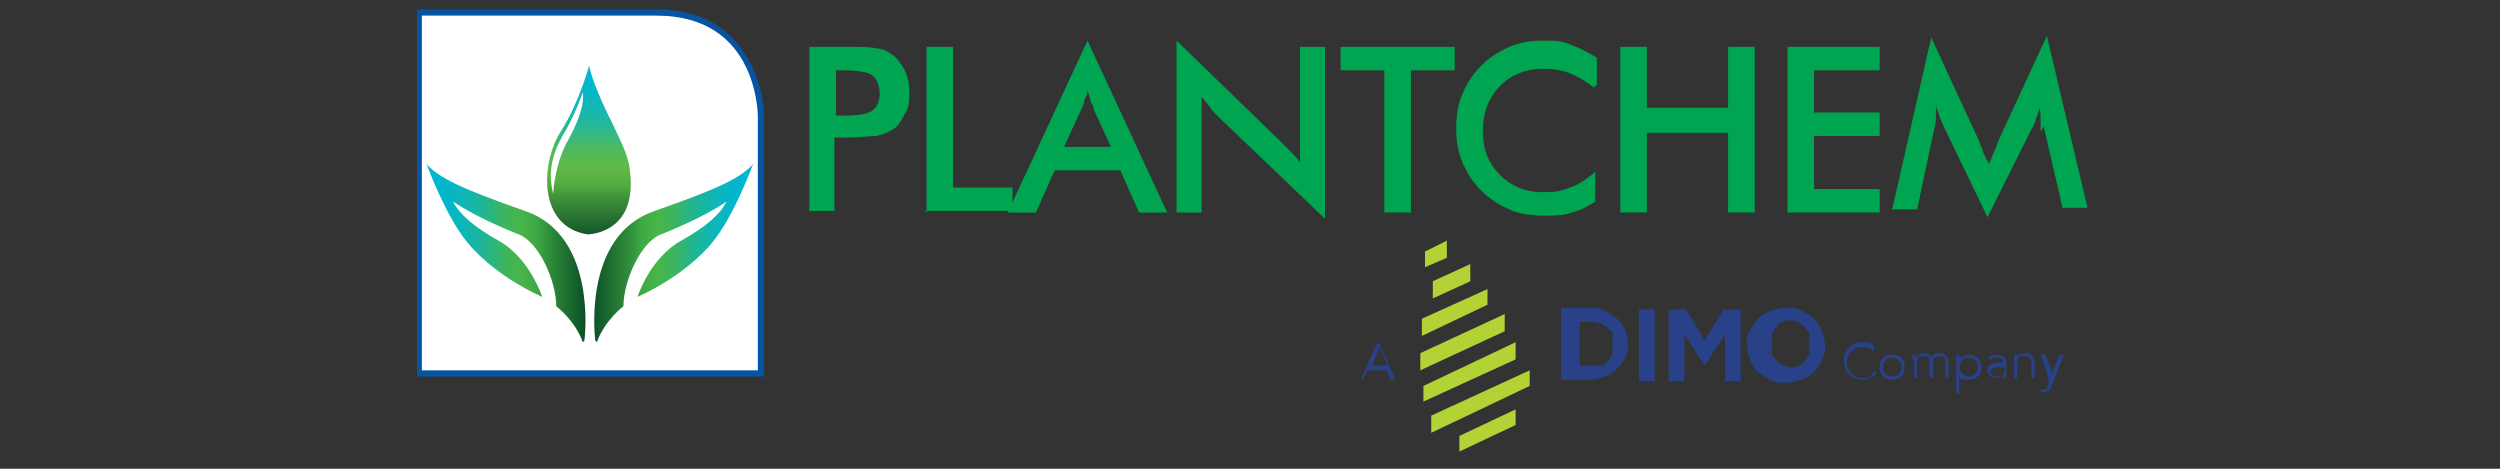 <?xml version="1.0" encoding="UTF-8"?>
<svg id="Layer_1" xmlns="http://www.w3.org/2000/svg" version="1.1" xmlns:xlink="http://www.w3.org/1999/xlink" viewBox="0 0 160 30">
  <rect x="0" y="0" width="160" height="30" fill="#333333" stroke="none"/>
  <!-- Generator: Adobe Illustrator 29.6.1, SVG Export Plug-In . SVG Version: 2.1.1 Build 9)  -->
  <defs>
    <style>
      .st0 {
        fill: url(#linear-gradient2);
      }

      .st1 {
        fill: #fff;
      }

      .st2 {
        fill: url(#linear-gradient1);
      }

      .st3 {
        fill: #284189;
      }

      .st4 {
        fill: #b2d235;
      }

      .st5 {
        fill: url(#linear-gradient);
      }

      .st6 {
        fill: #00a551;
      }

      .st7 {
        fill: #0655a3;
      }
    </style>
    <linearGradient id="linear-gradient" x1="38" y1="16.1" x2="48.2" y2="16.1" gradientUnits="userSpaceOnUse">
      <stop offset="0" stop-color="#094c26"/>
      <stop offset="0" stop-color="#0c5228"/>
      <stop offset=".2" stop-color="#2c8739"/>
      <stop offset=".3" stop-color="#3fa844"/>
      <stop offset=".4" stop-color="#47b549"/>
      <stop offset=".5" stop-color="#3cb55d"/>
      <stop offset=".6" stop-color="#26b587"/>
      <stop offset=".7" stop-color="#15b6a9"/>
      <stop offset=".8" stop-color="#09b6c0"/>
      <stop offset=".9" stop-color="#02b6cf"/>
      <stop offset="1" stop-color="#00b7d4"/>
    </linearGradient>
    <linearGradient id="linear-gradient1" x1="527.2" y1="16.1" x2="537.4" y2="16.1" gradientTransform="translate(564.6) rotate(-180) scale(1 -1)" xlink:href="#linear-gradient"/>
    <linearGradient id="linear-gradient2" x1="37.7" y1="15" x2="37.7" y2="4.2" gradientUnits="userSpaceOnUse">
      <stop offset="0" stop-color="#094c26"/>
      <stop offset="0" stop-color="#125729"/>
      <stop offset=".2" stop-color="#3b8c38"/>
      <stop offset=".3" stop-color="#55ad42"/>
      <stop offset=".4" stop-color="#5fba46"/>
      <stop offset=".5" stop-color="#4fb95d"/>
      <stop offset=".6" stop-color="#32b887"/>
      <stop offset=".7" stop-color="#1cb7a9"/>
      <stop offset=".8" stop-color="#0cb7c0"/>
      <stop offset=".9" stop-color="#03b7cf"/>
      <stop offset="1" stop-color="#00b7d4"/>
    </linearGradient>
  </defs>
  <g>
    <g>
      <path class="st1" d="M48.6,7.4v16.5h-21.8V.8h15.1c6.7,0,6.7,6.6,6.7,6.6Z"/>
      <path class="st7" d="M26.7,24.1V.6h15.3c3.4,0,5.1,1.7,6,3.4h0c.9,1.7.9,3.4.9,3.4h0v16.7h-22.1ZM27,23.7h21.5V7.4s0-.4-.1-1h0c-.1-.6-.3-1.4-.7-2.2h0c-.8-1.6-2.4-3.2-5.7-3.2h-15v22.8h0Z"/>
    </g>
    <g>
      <path class="st5" d="M38.1,21.8s-.9-6.7,3.8-8.3c4-1.4,5.5-2.1,6.3-3,0,0-1.2,3.3-2.6,5,0,0-1.5,2-4.8,3.5,0,0,.8-2.5,2.8-3.6,1.6-.9,2.5-1.7,2.9-2.5,0,0-1.4,1-4.2,2.1-1.3.5-2.4,3-2.4,4.6,0,0-1.2.9-1.7,2.3Z"/>
      <path class="st2" d="M37.4,21.8s.9-6.7-3.8-8.3c-4-1.4-5.5-2.1-6.3-3,0,0,1.2,3.3,2.6,5,0,0,1.5,2,4.8,3.5,0,0-.8-2.5-2.8-3.6-1.6-.9-2.5-1.7-2.9-2.5,0,0,1.4,1,4.2,2.1,1.3.5,2.4,3,2.4,4.6,0,0,1.2.9,1.7,2.3Z"/>
      <g>
        <path class="st0" d="M37.7,4.2s-.6,2.3-1.8,4.2c-1.3,2-1.5,6.1,1.7,6.6,0,0,3.3,0,2.7-4.2-.1-.9-.6-1.8-1.2-3.1,0,0-1.1-2.1-1.4-3.5Z"/>
        <path class="st1" d="M37.3,5.9s-.5,1.5-1.3,2.8c-.5.9-1,2.1-.6,3.7,0,0,.1-2,1-3.5.7-1.3,1-2.3.9-3Z"/>
      </g>
    </g>
  </g>
  <g>
    <path class="st6" d="M53.4,8.8v4.7h-1.6V3h2.6c.8,0,1.3,0,1.7.1.4,0,.7.2,1,.4.3.2.6.6.8,1,.2.4.3.9.3,1.4s0,1-.3,1.4c-.2.4-.4.8-.8,1-.3.2-.6.3-1,.4-.4,0-.9.1-1.7.1h-1ZM53.5,7.4h.4c1,0,1.6-.1,1.9-.3.3-.2.5-.6.5-1.1s-.2-1-.5-1.2c-.3-.2-1-.3-1.9-.3h-.4v3Z"/>
    <path class="st6" d="M59.3,13.6V3h1.7v9h3.8v1.5h-5.6Z"/>
    <path class="st6" d="M72.9,13.6l-1.2-2.7h-4.2l-1.2,2.7h-1.8l5.1-11,5.1,11h-1.8ZM68.1,9.4h3l-1.1-2.4c0-.2-.1-.3-.2-.5,0-.2-.1-.4-.2-.7,0,.2-.1.4-.2.6,0,.2-.1.4-.2.6l-1.1,2.4Z"/>
    <path class="st6" d="M75.3,13.6V2.6l6.7,6.5c.2.2.4.4.6.6.2.2.4.4.6.7V3h1.6v11l-6.9-6.6c-.2-.2-.4-.4-.5-.6-.2-.2-.3-.4-.5-.6v7.4h-1.6Z"/>
    <path class="st6" d="M90.3,4.5v9.1h-1.7V4.5h-2.8v-1.5h7.3v1.5h-2.8Z"/>
    <path class="st6" d="M102,5.6c-.5-.4-1-.7-1.5-.9-.5-.2-1.1-.3-1.7-.3-1.2,0-2.1.4-2.8,1.1-.7.7-1.1,1.7-1.1,2.9s.4,2.1,1.1,2.8c.7.7,1.6,1.1,2.7,1.1s1.2-.1,1.8-.3c.6-.2,1.1-.6,1.6-1v1.9c-.5.3-1,.6-1.5.7-.5.2-1.1.2-1.8.2s-1.6-.1-2.2-.4c-.7-.3-1.3-.7-1.8-1.2-.5-.5-.9-1.1-1.2-1.8-.3-.7-.4-1.4-.4-2.2s.1-1.5.4-2.2c.3-.7.7-1.3,1.2-1.8.5-.5,1.1-.9,1.8-1.2.7-.3,1.4-.4,2.2-.4s1.2,0,1.8.3c.6.2,1.1.5,1.6.8v1.7Z"/>
    <path class="st6" d="M103.7,13.6V3h1.7v3.9h5.2v-3.9h1.7v10.6h-1.7v-5.1h-5.2v5.1h-1.7Z"/>
    <path class="st6" d="M114.4,13.6V3h5.9v1.5h-4.2v2.7h4.2v1.5h-4.2v3.4h4.2v1.5h-5.9Z"/>
    <path class="st6" d="M130.6,8.4c0,0,0-.3,0-.7,0-.3,0-.6-.1-.8,0,.2-.1.5-.2.7,0,.2-.2.5-.3.7l-2.8,5.6-2.8-5.8c-.1-.2-.2-.5-.3-.7,0-.2-.2-.4-.2-.7,0,.2,0,.5,0,.7,0,.2,0,.5-.1.8l-1.1,5.2h-1.6l2.5-11,3.1,6.7c0,.1.1.3.2.5,0,.2.2.5.4.9.1-.3.3-.7.5-1.2,0-.1.1-.2.1-.3l3.1-6.7,2.6,11h-1.6l-1.2-5.2Z"/>
  </g>
  <g>
    <path class="st3" d="M87.4,24.3h-.3l1-2.3h.2l1,2.3h-.3l-.3-.6h-1.2l-.3.6ZM87.8,23.4h1l-.5-1.2-.5,1.2Z"/>
    <g>
      <path class="st3" d="M120.1,23.9c-.2.2-.5.4-.9.4-.7,0-1.2-.5-1.2-1.2s.5-1.2,1.2-1.2.6.1.8.4l-.2.2c0-.2-.4-.3-.6-.3-.6,0-1,.5-1,1s.4,1,1,1,.5,0,.7-.4h.2Z"/>
      <path class="st3" d="M121.1,24.3c-.5,0-.8-.3-.8-.8s.3-.8.8-.8.8.3.8.8-.3.8-.8.8ZM121.1,22.9c-.4,0-.6.3-.6.6s.2.6.6.6.6-.3.6-.6-.2-.6-.6-.6Z"/>
      <path class="st3" d="M122.4,23c0-.1,0-.2,0-.3h.2v.2h0c.1-.2.3-.3.5-.3s.4,0,.5.3c0-.2.3-.3.5-.3.4,0,.6.2.6.6v1h-.2v-.9c0-.3,0-.5-.4-.5s-.4.3-.4.6v.8h-.2v-.9c0-.3,0-.5-.4-.5s-.4,0-.4.6v.8h-.2v-1.2Z"/>
      <path class="st3" d="M125.2,22.7h.2v.3h0c.1-.2.4-.3.6-.3.5,0,.8.3.8.8s-.3.8-.8.8-.5,0-.6-.3h0v1.2h-.2v-2.5ZM126,22.9c-.4,0-.6.3-.6.6s.3.6.6.6.6-.3.6-.6-.2-.6-.6-.6Z"/>
      <path class="st3" d="M128.2,23.3h0c0-.3-.1-.4-.4-.4s-.3,0-.5.2v-.2c0-.1.2-.2.5-.2s.6.2.6.5v.7c0,.1,0,.3,0,.3h-.2c0,0,0-.2,0-.3h0c-.1.2-.3.3-.5.3s-.5-.2-.5-.5c0-.5.6-.5,1-.5h.1ZM128.1,23.5c-.2,0-.7,0-.7.3s.2.3.4.3c.3,0,.5-.2.5-.5h0c0-.1-.1-.1-.1-.1Z"/>
      <path class="st3" d="M129.1,22.7c0,0,0,.2,0,.2h0c0-.2.3-.3.5-.3.4,0,.6.2.6.6v1h-.2v-.9c0-.3,0-.5-.4-.5s-.5,0-.5.6v.8h-.2v-1.2c0,0,0-.2,0-.3h.2Z"/>
      <path class="st3" d="M131.3,24l.5-1.3h.3l-.8,2c0,.2-.2.4-.5.4s-.1,0-.2,0v-.2c0,0,.1,0,.2,0,.2,0,.2-.1.3-.3v-.3c.1,0-.5-1.6-.5-1.6h.3l.5,1.3Z"/>
    </g>
    <g>
      <g>
        <polygon class="st4" points="97 27.2 97 26.2 93.4 27.9 93.4 28.9 97 27.2"/>
        <polygon class="st4" points="91.6 27.7 97.9 24.7 97.9 23.7 91.6 26.6 91.6 27.7"/>
        <polygon class="st4" points="91.1 25.7 97 23 97 21.9 91.1 24.7 91.1 25.7"/>
        <polygon class="st4" points="90.9 23.7 96.3 21.2 96.3 20.1 90.9 22.6 90.9 23.7"/>
        <polygon class="st4" points="91 21.5 95.2 19.5 95.2 18.5 91 20.4 91 21.5"/>
        <polygon class="st4" points="91.7 19.1 94.1 18 94.1 16.9 91.7 18 91.7 19.1"/>
        <polygon class="st4" points="91.2 17.1 92.6 16.5 92.6 15.4 91.2 16.1 91.2 17.1"/>
      </g>
      <g>
        <path class="st3" d="M104,22.9c-.1.3-.3.5-.5.7-.2.2-.5.4-.8.5-.3.1-.6.2-1,.2h-1.8v-4.6h1.8c.4,0,.7,0,1,.2.3.1.5.3.8.5.2.2.4.5.5.7.1.3.2.6.2.9h0c0,.3,0,.6-.2.9ZM103.2,22c0-.2,0-.4,0-.6,0-.2-.2-.3-.3-.4-.1-.1-.3-.2-.4-.3-.2,0-.4-.1-.6-.1h-.8v2.8h.8c.2,0,.4,0,.6,0,.2,0,.3-.2.4-.3.1-.1.2-.3.3-.4,0-.2,0-.4,0-.6h0Z"/>
        <path class="st3" d="M104.9,24.4v-4.6h1v4.6h-1Z"/>
        <path class="st3" d="M110.4,24.4v-3l-1.3,2h0l-1.3-2v3h-1v-4.6h1.1l1.2,2,1.2-2h1.1v4.6h-1Z"/>
        <path class="st3" d="M116.6,23c-.1.3-.3.5-.5.8-.2.2-.5.4-.8.5-.3.1-.6.2-1,.2s-.7,0-1-.2c-.3-.1-.5-.3-.8-.5s-.4-.5-.5-.8c-.1-.3-.2-.6-.2-.9h0c0-.3,0-.7.2-.9.1-.3.3-.5.5-.8.2-.2.5-.4.8-.5.3-.1.6-.2,1-.2s.7,0,1,.2c.3.1.5.3.8.5.2.2.4.5.5.8.1.3.2.6.2.9h0c0,.3,0,.7-.2.9ZM115.8,22c0-.2,0-.4,0-.6,0-.2-.2-.3-.3-.5-.1-.1-.3-.2-.4-.3-.2,0-.3-.1-.5-.1s-.4,0-.5.1c-.2,0-.3.2-.4.3-.1.1-.2.3-.3.5,0,.2,0,.4,0,.6h0c0,.2,0,.4,0,.6,0,.2.2.3.3.5.1.1.3.2.4.3.2,0,.3.1.5.1s.4,0,.5-.1c.2,0,.3-.2.4-.3.1-.1.2-.3.3-.5,0-.2,0-.4,0-.6h0Z"/>
      </g>
    </g>
  </g>
</svg>